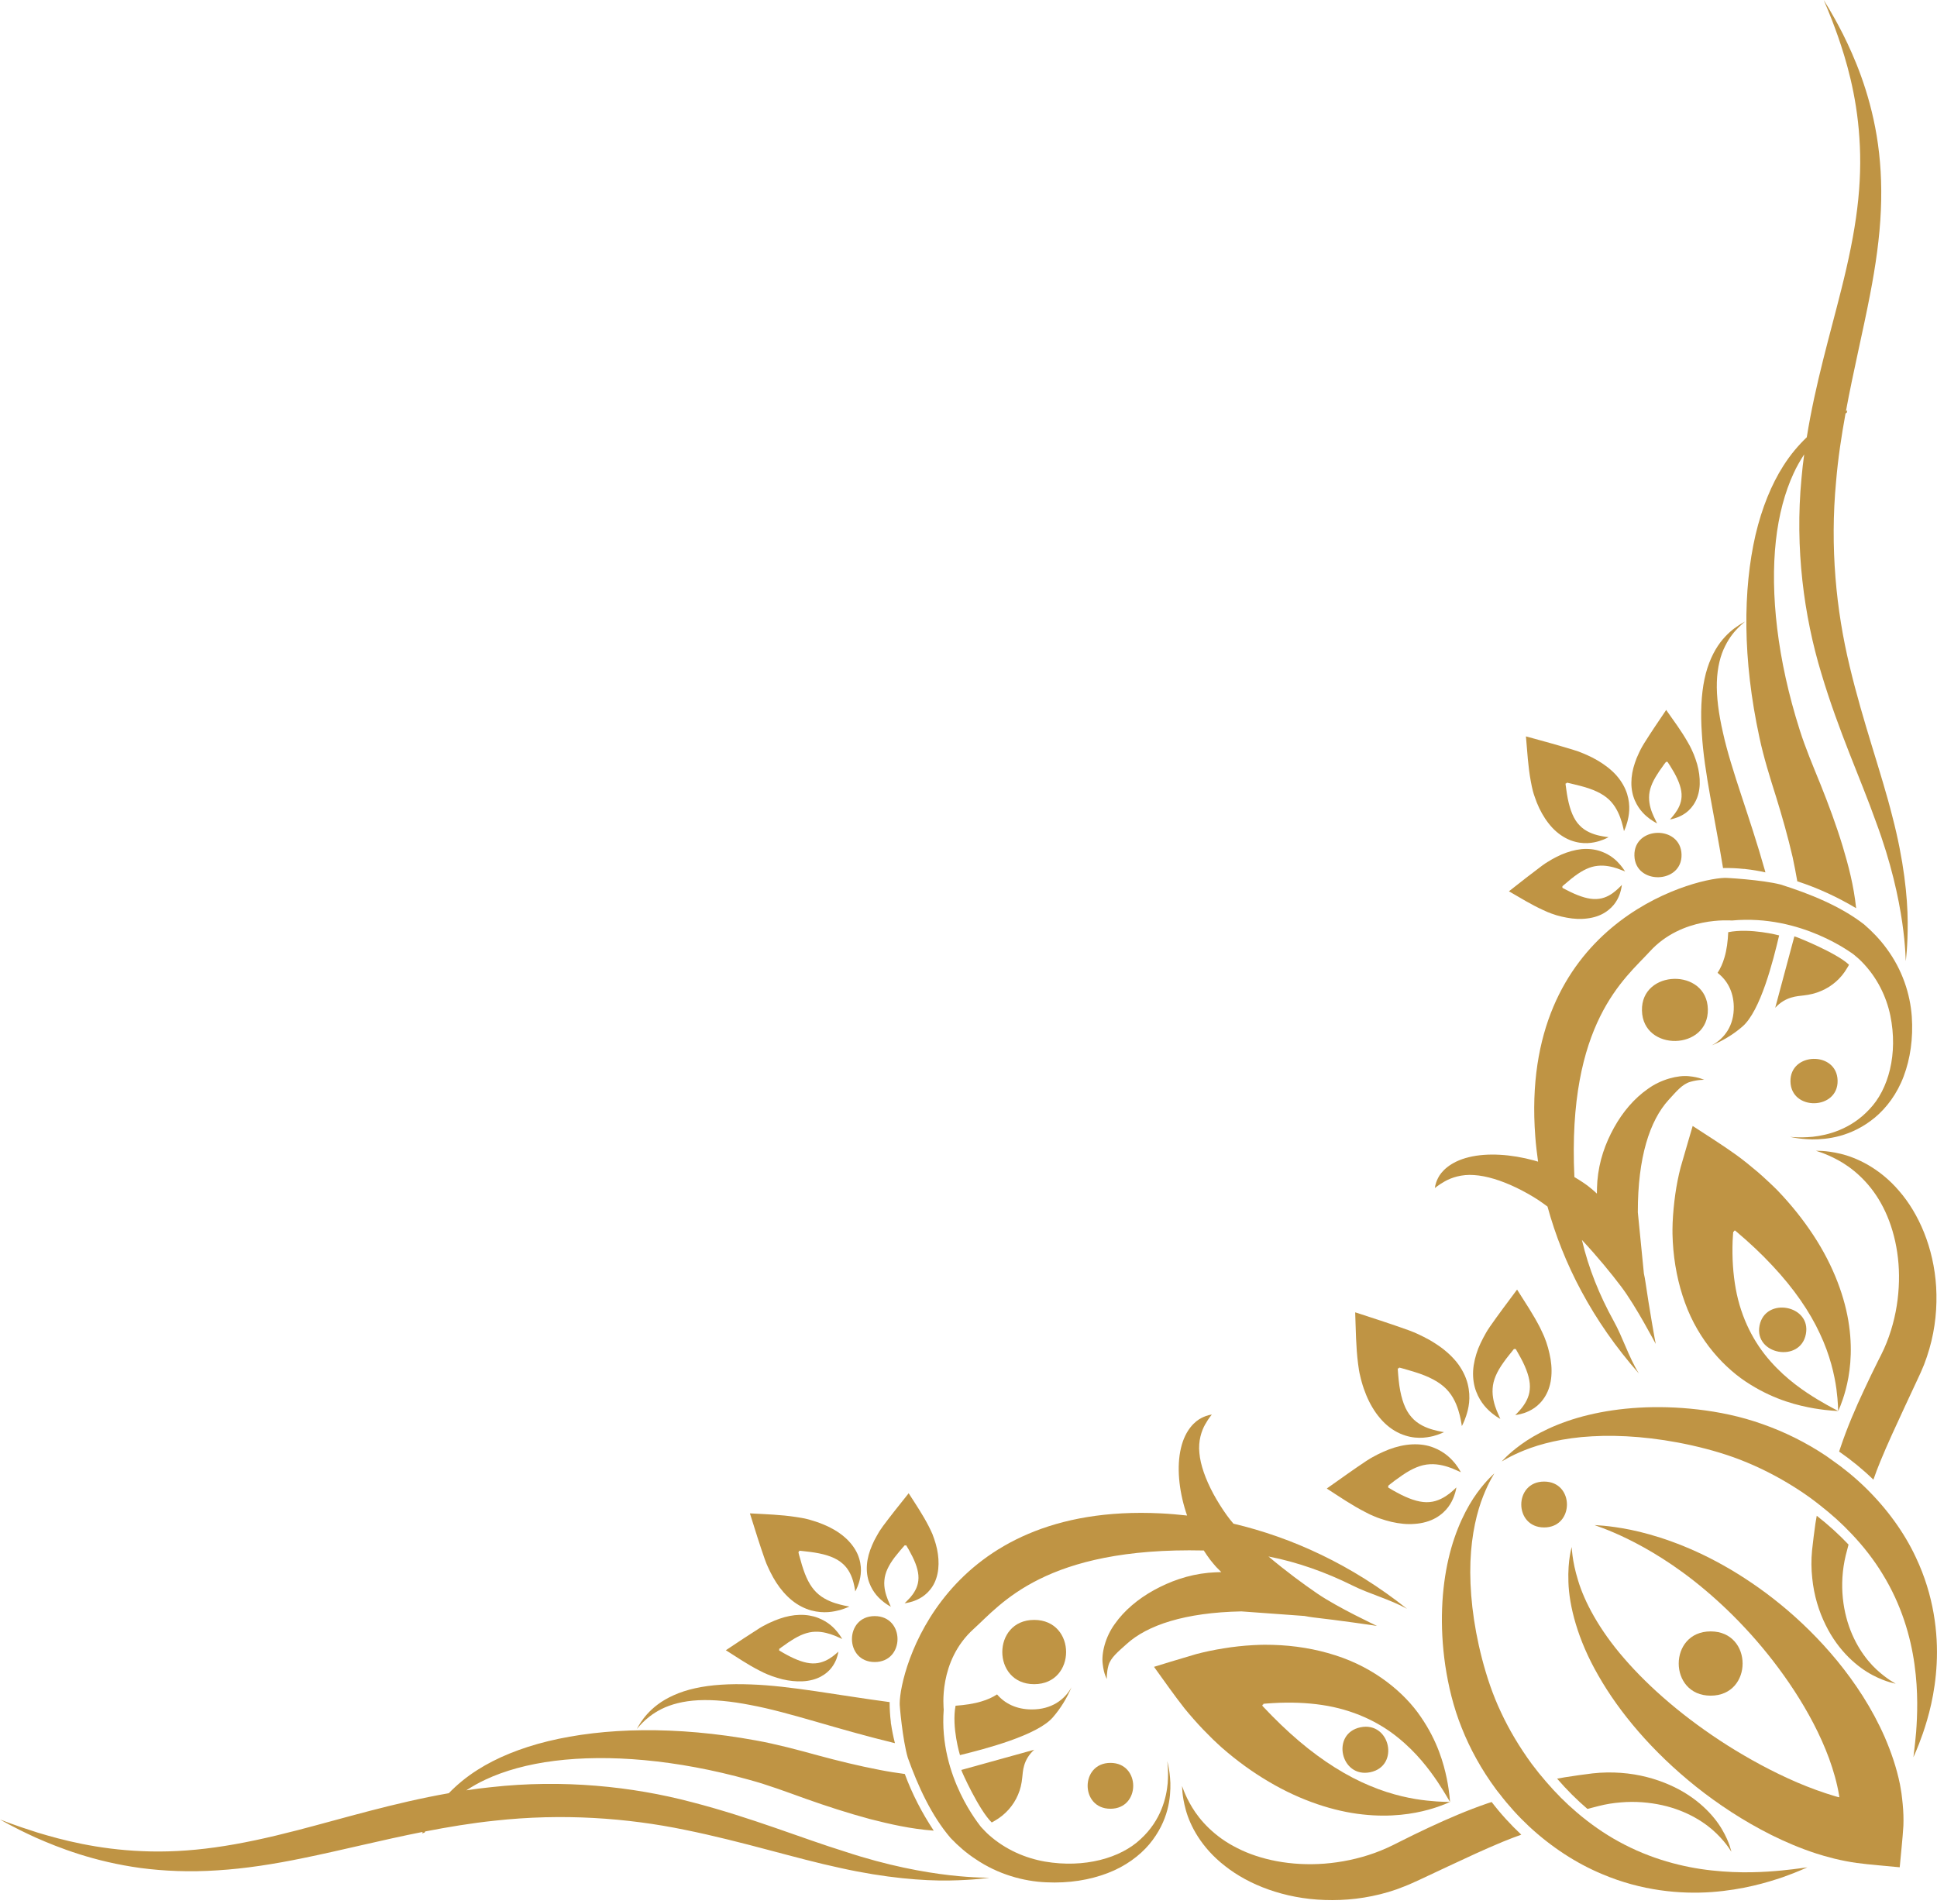 <svg xmlns="http://www.w3.org/2000/svg" width="60" height="59" viewBox="0 0 60 59" fill="none"><path d="M49.515 51.922C50.161 53.055 51.177 54.27 52.542 55.361C53.226 55.904 53.997 56.416 54.87 56.854C55.308 57.072 55.773 57.27 56.27 57.431L56.49 57.498L56.83 57.589C57.058 57.643 57.286 57.689 57.512 57.72C57.958 57.779 58.381 57.809 58.844 57.854L58.846 57.844C58.885 57.398 58.933 56.997 58.959 56.568C58.967 56.35 58.96 56.126 58.938 55.9C58.925 55.786 58.916 55.675 58.899 55.559L58.871 55.389L58.852 55.282C58.746 54.761 58.577 54.277 58.382 53.824C57.985 52.918 57.465 52.141 56.911 51.461C55.794 50.104 54.526 49.143 53.383 48.5C52.238 47.856 51.211 47.542 50.505 47.397C49.793 47.254 49.395 47.258 49.396 47.252C49.378 47.265 50.967 47.697 52.827 49.271C53.748 50.047 54.739 51.096 55.582 52.388C56 53.031 56.383 53.738 56.657 54.483C56.792 54.856 56.903 55.24 56.966 55.619L56.975 55.681L56.974 55.678C56.973 55.677 56.973 55.679 56.972 55.679L56.968 55.679C56.967 55.679 56.966 55.678 56.966 55.678C56.966 55.678 56.967 55.679 56.967 55.681L56.966 55.684L56.964 55.686L56.849 55.654C56.45 55.536 56.055 55.391 55.671 55.227C54.9 54.895 54.177 54.498 53.51 54.078C52.181 53.234 51.093 52.29 50.313 51.387C49.53 50.489 49.077 49.618 48.883 48.97C48.682 48.324 48.692 47.925 48.683 47.927C48.694 47.927 48.557 48.302 48.583 49.02C48.605 49.736 48.857 50.787 49.515 51.922Z" fill="#BF9444"></path><path d="M47.83 47.325C48.773 47.325 48.773 45.904 47.83 45.904C46.887 45.904 46.887 47.325 47.83 47.325Z" fill="#BF9444"></path><path d="M52.989 50.546C51.67 50.546 51.67 52.537 52.989 52.537C54.309 52.537 54.308 50.546 52.989 50.546Z" fill="#BF9444"></path><path d="M42.094 42.443C42.105 42.502 42.118 42.583 42.127 42.606C42.143 42.676 42.16 42.748 42.18 42.818C42.218 42.957 42.267 43.093 42.32 43.224C42.429 43.487 42.571 43.734 42.751 43.943C42.927 44.153 43.144 44.317 43.363 44.414C43.808 44.612 44.18 44.546 44.397 44.494C44.621 44.432 44.727 44.371 44.729 44.373C44.729 44.371 44.603 44.355 44.397 44.3C44.195 44.245 43.913 44.133 43.721 43.906C43.524 43.685 43.41 43.355 43.347 42.938C43.332 42.832 43.321 42.724 43.311 42.609L43.298 42.434C43.295 42.394 43.3 42.408 43.301 42.401L43.307 42.396C43.323 42.387 43.335 42.399 43.336 42.4C43.335 42.4 43.326 42.387 43.342 42.375C43.319 42.363 43.421 42.392 43.473 42.406L43.648 42.457C43.762 42.49 43.871 42.524 43.974 42.559C44.384 42.704 44.681 42.879 44.879 43.123C45.079 43.365 45.168 43.656 45.219 43.856C45.267 44.062 45.28 44.185 45.282 44.185C45.28 44.183 45.346 44.079 45.416 43.865C45.484 43.657 45.574 43.318 45.461 42.87C45.404 42.65 45.288 42.411 45.115 42.196C44.941 41.983 44.72 41.793 44.475 41.636C44.353 41.555 44.225 41.482 44.095 41.418C44.029 41.385 43.963 41.352 43.896 41.322C43.819 41.29 43.792 41.274 43.639 41.217C43.134 41.036 42.581 40.855 42.022 40.674L41.978 40.661C41.998 41.208 42 41.727 42.067 42.252L42.094 42.443Z" fill="#BF9444"></path><path d="M42.434 46.922C42.48 46.943 42.545 46.972 42.565 46.979C42.625 47.006 42.683 47.028 42.744 47.048C42.863 47.088 42.984 47.126 43.103 47.153C43.345 47.208 43.592 47.236 43.83 47.214C44.066 47.198 44.292 47.133 44.471 47.032C44.832 46.826 44.969 46.542 45.036 46.367C45.104 46.187 45.111 46.084 45.112 46.085C45.112 46.083 45.038 46.163 44.898 46.275C44.759 46.382 44.538 46.52 44.281 46.539C44.026 46.563 43.735 46.477 43.404 46.313C43.321 46.272 43.239 46.226 43.152 46.178L43.021 46.1C42.99 46.083 43.002 46.087 42.998 46.082L42.998 46.075C42.998 46.059 43.014 46.057 43.014 46.057C43.014 46.058 43.001 46.057 42.999 46.04C42.979 46.05 43.049 45.994 43.083 45.967L43.206 45.872C43.288 45.813 43.367 45.755 43.441 45.705C43.748 45.496 44.02 45.379 44.292 45.367C44.563 45.351 44.816 45.432 44.986 45.497C45.156 45.567 45.252 45.617 45.252 45.615C45.25 45.616 45.208 45.52 45.091 45.367C44.973 45.219 44.773 44.992 44.398 44.848C44.215 44.776 43.986 44.739 43.746 44.751C43.506 44.762 43.261 44.819 43.027 44.907C42.91 44.953 42.795 45.004 42.684 45.058C42.629 45.088 42.572 45.117 42.519 45.146C42.456 45.181 42.431 45.194 42.316 45.269C41.937 45.521 41.537 45.809 41.128 46.098L41.099 46.12C41.499 46.378 41.873 46.636 42.283 46.845L42.434 46.922Z" fill="#BF9444"></path><path d="M46.231 43.799C46.381 43.918 46.475 43.961 46.474 43.962C46.476 43.962 46.427 43.867 46.36 43.701C46.294 43.537 46.218 43.289 46.235 43.025C46.249 42.762 46.365 42.502 46.571 42.214C46.622 42.141 46.679 42.066 46.738 41.992L46.832 41.876C46.858 41.841 46.912 41.776 46.901 41.794C46.921 41.796 46.921 41.809 46.921 41.809C46.921 41.808 46.923 41.794 46.938 41.794L46.945 41.794C46.949 41.799 46.946 41.787 46.963 41.817L47.036 41.946C47.086 42.032 47.129 42.115 47.17 42.195C47.33 42.522 47.412 42.809 47.385 43.055C47.365 43.303 47.23 43.51 47.121 43.643C47.011 43.776 46.935 43.842 46.936 43.843C46.935 43.841 47.035 43.837 47.214 43.78C47.385 43.719 47.667 43.595 47.869 43.252C47.969 43.085 48.037 42.869 48.054 42.639C48.073 42.41 48.051 42.17 47.995 41.933C47.969 41.814 47.936 41.696 47.896 41.58C47.873 41.522 47.852 41.462 47.83 41.406C47.822 41.387 47.794 41.323 47.771 41.277L47.7 41.127C47.493 40.724 47.244 40.353 46.993 39.956L46.971 39.984C46.684 40.369 46.399 40.747 46.15 41.106C46.075 41.215 46.064 41.239 46.028 41.299C45.998 41.35 45.97 41.404 45.942 41.456C45.885 41.563 45.835 41.671 45.789 41.783C45.704 42.007 45.644 42.244 45.631 42.475C45.619 42.706 45.655 42.93 45.724 43.11C45.864 43.479 46.086 43.68 46.231 43.799Z" fill="#BF9444"></path><path d="M37.562 53.882L37.718 54.029L37.847 54.147C38.317 54.559 38.809 54.914 39.308 55.206C40.305 55.797 41.334 56.124 42.207 56.217C43.085 56.316 43.785 56.197 44.237 56.073C44.689 55.949 44.915 55.825 44.916 55.831C44.917 55.825 44.658 55.838 44.212 55.789C43.767 55.743 43.136 55.625 42.439 55.331C41.741 55.044 40.984 54.577 40.239 53.944C39.866 53.627 39.495 53.27 39.13 52.881C39.099 52.849 39.101 52.849 39.103 52.848V52.841C39.103 52.835 39.104 52.83 39.105 52.828C39.107 52.822 39.111 52.818 39.114 52.816C39.123 52.812 39.131 52.813 39.136 52.814L39.138 52.815C39.138 52.815 39.132 52.812 39.131 52.805C39.131 52.802 39.131 52.797 39.134 52.792C39.117 52.788 39.322 52.773 39.439 52.767C39.971 52.736 40.48 52.755 40.954 52.826C41.903 52.967 42.697 53.346 43.289 53.825C43.885 54.301 44.28 54.835 44.536 55.215C44.79 55.601 44.914 55.834 44.916 55.831C44.913 55.832 44.908 55.571 44.815 55.104C44.719 54.644 44.533 53.954 44.013 53.197C43.506 52.446 42.577 51.669 41.358 51.285C40.754 51.09 40.096 50.981 39.419 50.963C39.234 50.96 39.134 50.955 38.81 50.972C38.506 50.989 38.203 51.022 37.906 51.071C37.612 51.117 37.322 51.178 37.054 51.249L36.276 51.481L35.746 51.644C36.071 52.092 36.358 52.508 36.699 52.941C36.876 53.157 37.064 53.371 37.262 53.579C37.361 53.682 37.462 53.782 37.562 53.882Z" fill="#BF9444"></path><path d="M42.141 53.517C41.219 53.71 41.526 55.099 42.446 54.909C43.368 54.716 43.06 53.327 42.141 53.517Z" fill="#BF9444"></path><path d="M34.397 56.041C35.337 56.041 35.337 54.62 34.397 54.62C33.455 54.62 33.455 56.041 34.397 56.041Z" fill="#BF9444"></path><path d="M32.034 50.19C30.718 50.19 30.718 52.181 32.034 52.181C33.353 52.181 33.353 50.19 32.034 50.19Z" fill="#BF9444"></path><path d="M27.869 52.776C27.858 52.775 27.957 53.917 28.121 54.463C28.434 55.336 28.851 56.255 29.448 56.95C29.686 57.2 29.945 57.422 30.225 57.605C30.918 58.074 31.703 58.29 32.407 58.32C33.113 58.354 33.756 58.247 34.31 58.035C34.861 57.825 35.301 57.496 35.6 57.142C36.208 56.412 36.264 55.672 36.253 55.236C36.232 54.784 36.151 54.565 36.158 54.565C36.151 54.564 36.203 54.8 36.17 55.252C36.13 55.688 35.971 56.396 35.332 56.981C34.712 57.568 33.594 57.888 32.363 57.677C31.758 57.57 31.147 57.308 30.639 56.858C30.55 56.78 30.47 56.692 30.386 56.603C30.395 56.6 29.074 55.075 29.232 52.972C29.234 52.934 29.049 51.469 30.165 50.465C30.998 49.714 32.366 47.927 37.288 48.039C37.35 48.134 37.412 48.229 37.483 48.322C37.541 48.397 37.606 48.474 37.671 48.548C37.727 48.606 37.775 48.655 37.83 48.708C37.695 48.712 37.562 48.719 37.43 48.73C36.789 48.793 36.236 48.998 35.74 49.27C35.25 49.542 34.827 49.896 34.535 50.311C34.234 50.72 34.112 51.236 34.158 51.563C34.195 51.889 34.289 52.019 34.283 52.021C34.288 52.025 34.269 51.843 34.336 51.599C34.406 51.354 34.64 51.171 34.9 50.935C35.541 50.352 36.703 49.961 38.453 49.926L40.408 50.068C40.499 50.085 40.59 50.102 40.676 50.112C41.436 50.197 42.656 50.373 42.653 50.377C42.653 50.374 41.436 49.808 40.801 49.371C40.372 49.078 39.841 48.687 39.292 48.225C40.194 48.4 41.068 48.714 41.895 49.124C42.412 49.384 43.053 49.551 43.583 49.846C41.877 48.486 40.023 47.636 38.207 47.208C38.134 47.125 38.065 47.034 37.995 46.939C37.843 46.726 37.703 46.501 37.583 46.28C37.342 45.83 37.184 45.39 37.152 45.018C37.112 44.645 37.219 44.325 37.334 44.127C37.447 43.926 37.54 43.829 37.537 43.827C37.538 43.832 37.421 43.829 37.222 43.93C37.028 44.025 36.713 44.293 36.58 44.87C36.446 45.436 36.515 46.158 36.731 46.836C36.743 46.878 36.758 46.918 36.771 46.956C36.499 46.926 36.229 46.902 35.958 46.889C29.213 46.553 27.874 51.768 27.869 52.776Z" fill="#BF9444"></path><path d="M21.43 55.836C19.584 55.347 17.427 55.125 15.213 55.372C14.952 55.398 14.697 55.431 14.444 55.47C14.627 55.352 14.821 55.238 15.045 55.135C15.628 54.862 16.35 54.66 17.182 54.556C18.84 54.349 20.941 54.512 23.218 55.147C23.79 55.303 24.335 55.508 24.97 55.736C25.595 55.957 26.249 56.172 26.948 56.36C27.561 56.516 28.197 56.665 28.923 56.719C28.554 56.162 28.252 55.576 28.027 54.964C27.768 54.929 27.509 54.889 27.255 54.839C26.594 54.712 25.952 54.554 25.327 54.385C24.712 54.216 24.04 54.036 23.421 53.925C20.918 53.467 18.705 53.529 16.976 53.948C16.113 54.159 15.377 54.465 14.802 54.83C14.433 55.062 14.141 55.313 13.902 55.559C12.199 55.859 10.635 56.338 9.21 56.707C8.313 56.94 7.463 57.127 6.66 57.238C5.854 57.351 5.098 57.386 4.407 57.355C3.019 57.299 1.909 57.006 1.157 56.777C0.406 56.541 0.001 56.371 0 56.374C0.002 56.371 0.374 56.6 1.099 56.931C1.822 57.251 2.913 57.68 4.357 57.877C5.077 57.972 5.882 58.007 6.736 57.949C7.591 57.897 8.492 57.756 9.418 57.564C10.599 57.323 11.822 57.01 13.092 56.759C13.087 56.772 13.081 56.788 13.075 56.802C13.099 56.795 13.126 56.79 13.15 56.781C13.157 56.769 13.164 56.757 13.172 56.744C13.877 56.607 14.593 56.487 15.328 56.41C17.422 56.179 19.428 56.324 21.221 56.695C23.02 57.06 24.632 57.578 26.035 57.877C27.434 58.188 28.604 58.277 29.402 58.264C30.204 58.251 30.637 58.177 30.637 58.181C30.647 58.163 28.842 58.252 26.177 57.37C24.84 56.956 23.282 56.315 21.43 55.836Z" fill="#BF9444"></path><path d="M20.491 52.951C20.778 52.807 21.164 52.702 21.63 52.679C22.096 52.656 22.637 52.708 23.241 52.826C24.457 53.051 25.884 53.565 27.676 53.998C27.691 54.002 27.706 54.005 27.721 54.008C27.671 53.813 27.63 53.612 27.6 53.407C27.599 53.403 27.597 53.4 27.596 53.396C27.595 53.38 27.596 53.364 27.594 53.349C27.57 53.153 27.557 52.954 27.557 52.752C27.557 52.746 27.558 52.742 27.559 52.737C25.937 52.522 24.482 52.23 23.256 52.189C22.61 52.164 22.025 52.197 21.531 52.308C21.036 52.416 20.643 52.608 20.374 52.81C20.1 53.016 19.946 53.22 19.853 53.356C19.763 53.495 19.726 53.573 19.725 53.572C19.726 53.573 19.78 53.501 19.897 53.381C20.015 53.262 20.204 53.095 20.491 52.951Z" fill="#BF9444"></path><path d="M32.615 53.206C32.866 52.917 33.052 52.601 33.192 52.274C32.974 52.67 32.566 52.964 31.962 52.964C31.479 52.964 31.12 52.775 30.885 52.498C30.748 52.587 30.588 52.661 30.4 52.716C30.155 52.791 29.881 52.828 29.599 52.849C29.472 53.517 29.736 54.379 29.736 54.379C30.53 54.184 32.135 53.766 32.615 53.206Z" fill="#BF9444"></path><path d="M30.827 56.405C31.14 56.224 31.394 55.941 31.534 55.607C31.608 55.438 31.647 55.259 31.665 55.074C31.688 54.887 31.681 54.537 32.034 54.213L29.777 54.839C29.785 54.888 30.329 56.09 30.72 56.466C30.756 56.447 30.791 56.428 30.827 56.405Z" fill="#BF9444"></path><path d="M24.758 48.049C24.765 48.049 24.752 48.044 24.789 48.048L24.945 48.066C25.047 48.077 25.143 48.089 25.237 48.104C25.611 48.164 25.905 48.27 26.097 48.443C26.297 48.611 26.39 48.853 26.436 49.027C26.481 49.201 26.49 49.309 26.492 49.308C26.49 49.307 26.55 49.218 26.608 49.032C26.663 48.848 26.728 48.533 26.563 48.15C26.48 47.963 26.337 47.774 26.156 47.62C25.972 47.462 25.753 47.335 25.519 47.238C25.403 47.188 25.283 47.145 25.157 47.11C25.096 47.089 25.033 47.072 24.971 47.058C24.95 47.051 24.878 47.039 24.827 47.029L24.653 47.001C24.188 46.929 23.721 46.916 23.23 46.889L23.24 46.924C23.39 47.405 23.537 47.877 23.69 48.311C23.737 48.443 23.75 48.466 23.778 48.53C23.803 48.589 23.832 48.644 23.859 48.702C23.914 48.815 23.977 48.925 24.044 49.031C24.179 49.24 24.346 49.435 24.533 49.586C24.722 49.74 24.934 49.843 25.129 49.897C25.528 50.002 25.833 49.933 26.024 49.883C26.215 49.825 26.31 49.774 26.311 49.776C26.312 49.775 26.201 49.761 26.018 49.713C25.839 49.668 25.582 49.583 25.369 49.41C25.153 49.235 25.003 48.978 24.885 48.626C24.855 48.541 24.827 48.447 24.801 48.348L24.758 48.199C24.747 48.154 24.723 48.069 24.734 48.088C24.745 48.076 24.756 48.083 24.756 48.083C24.756 48.082 24.745 48.072 24.754 48.056L24.758 48.049Z" fill="#BF9444"></path><path d="M28.194 49.498C28.09 49.612 28.019 49.674 28.02 49.674C28.02 49.673 28.11 49.669 28.276 49.616C28.432 49.562 28.691 49.453 28.885 49.151C28.98 49.002 29.042 48.814 29.063 48.612C29.084 48.41 29.069 48.202 29.025 47.994C29.003 47.89 28.974 47.786 28.938 47.684C28.921 47.634 28.903 47.584 28.883 47.532C28.877 47.515 28.85 47.458 28.832 47.42L28.768 47.289C28.587 46.936 28.369 46.612 28.146 46.265L28.126 46.292C27.854 46.632 27.589 46.963 27.353 47.281C27.284 47.377 27.274 47.398 27.238 47.448C27.21 47.496 27.183 47.541 27.157 47.589C27.103 47.681 27.055 47.777 27.014 47.876C26.928 48.073 26.869 48.279 26.854 48.482C26.838 48.685 26.866 48.879 26.927 49.04C27.048 49.36 27.245 49.535 27.378 49.64C27.513 49.743 27.596 49.78 27.595 49.782C27.596 49.781 27.553 49.699 27.497 49.553C27.44 49.409 27.372 49.192 27.395 48.961C27.413 48.73 27.523 48.5 27.716 48.246C27.765 48.184 27.817 48.118 27.875 48.05L27.961 47.95C27.988 47.919 28.037 47.862 28.029 47.878C28.043 47.879 28.043 47.891 28.043 47.891C28.043 47.891 28.045 47.878 28.06 47.877L28.065 47.878C28.07 47.882 28.067 47.871 28.081 47.898L28.148 48.01C28.189 48.086 28.228 48.157 28.264 48.229C28.404 48.512 28.472 48.762 28.445 48.978C28.422 49.197 28.295 49.383 28.194 49.498Z" fill="#BF9444"></path><path d="M22.483 51.129C22.835 51.352 23.159 51.573 23.516 51.755L23.649 51.822C23.689 51.841 23.746 51.866 23.763 51.873C23.816 51.896 23.866 51.915 23.917 51.933C24.021 51.969 24.126 52.001 24.233 52.029C24.445 52.079 24.658 52.103 24.864 52.092C25.071 52.082 25.264 52.032 25.419 51.95C25.73 51.787 25.848 51.55 25.907 51.407C25.962 51.255 25.968 51.172 25.97 51.172C25.969 51.171 25.908 51.234 25.787 51.325C25.666 51.415 25.475 51.523 25.25 51.536C25.029 51.552 24.775 51.475 24.487 51.332C24.414 51.297 24.343 51.256 24.267 51.214L24.153 51.146C24.126 51.13 24.136 51.134 24.132 51.13V51.125C24.133 51.112 24.145 51.111 24.146 51.111C24.146 51.111 24.134 51.11 24.133 51.096C24.116 51.104 24.176 51.06 24.208 51.036L24.315 50.961C24.383 50.91 24.451 50.865 24.516 50.825C24.779 50.655 25.015 50.562 25.252 50.556C25.488 50.548 25.709 50.621 25.855 50.678C26.003 50.739 26.087 50.783 26.087 50.782C26.086 50.782 26.049 50.704 25.945 50.572C25.842 50.445 25.668 50.254 25.34 50.127C25.18 50.064 24.98 50.028 24.771 50.033C24.565 50.038 24.352 50.082 24.148 50.153C24.047 50.187 23.95 50.229 23.853 50.273C23.803 50.294 23.756 50.318 23.71 50.344C23.655 50.372 23.634 50.38 23.534 50.441C23.208 50.647 22.861 50.878 22.509 51.113L22.483 51.129Z" fill="#BF9444"></path><path d="M27.094 50.072C26.155 50.072 26.155 51.495 27.094 51.495C28.037 51.495 28.037 50.072 27.094 50.072Z" fill="#BF9444"></path><path d="M53.032 57.953C52.146 57.859 51.122 57.599 50.137 57.055C49.687 56.809 49.247 56.501 48.831 56.144C48.501 55.864 48.188 55.548 47.893 55.205C47.74 55.029 47.592 54.846 47.45 54.656C47.069 54.136 46.746 53.593 46.491 53.045C46.235 52.503 46.05 51.942 45.906 51.389C45.621 50.29 45.516 49.254 45.548 48.385C45.581 47.517 45.757 46.819 45.943 46.355C46.125 45.889 46.294 45.653 46.287 45.65C46.293 45.655 46.062 45.832 45.753 46.257C45.445 46.68 45.081 47.373 44.868 48.298C44.655 49.219 44.587 50.362 44.769 51.606C44.863 52.225 45.015 52.883 45.279 53.538C45.538 54.191 45.891 54.83 46.335 55.432C46.37 55.482 46.408 55.526 46.445 55.572C46.725 55.939 47.033 56.278 47.363 56.587C48.054 57.229 48.831 57.734 49.626 58.065C50.848 58.586 52.056 58.691 53.02 58.622C53.991 58.551 54.733 58.328 55.23 58.159C55.726 57.983 55.984 57.852 55.985 57.855C55.984 57.852 55.698 57.903 55.183 57.954C54.67 58.003 53.921 58.051 53.032 57.953Z" fill="#BF9444"></path><path d="M46.07 55.876C45.453 56.088 44.849 56.348 44.246 56.63C43.943 56.771 43.65 56.916 43.363 57.06C43.209 57.137 43.093 57.197 42.967 57.253C42.841 57.311 42.712 57.361 42.584 57.409C42.069 57.595 41.536 57.702 41.022 57.742C39.986 57.82 39.031 57.621 38.328 57.261C37.614 56.907 37.164 56.393 36.927 55.998C36.688 55.601 36.621 55.335 36.615 55.338C36.622 55.337 36.601 55.606 36.732 56.08C36.86 56.548 37.201 57.239 37.949 57.817C38.679 58.395 39.776 58.827 41.038 58.868C41.666 58.89 42.333 58.82 43.002 58.622C43.167 58.573 43.332 58.516 43.498 58.448C43.662 58.385 43.83 58.305 43.968 58.243L44.841 57.833C45.426 57.559 45.996 57.293 46.54 57.068C46.737 56.985 46.932 56.914 47.123 56.844C46.795 56.536 46.486 56.199 46.205 55.832C46.159 55.848 46.114 55.86 46.07 55.876Z" fill="#BF9444"></path><path d="M49.172 56.046L49.517 55.957C49.749 55.897 49.978 55.862 50.205 55.844C50.661 55.804 51.099 55.845 51.487 55.93C52.269 56.104 52.84 56.483 53.169 56.807C53.503 57.132 53.627 57.379 53.632 57.372C53.625 57.376 53.591 57.108 53.341 56.681C53.094 56.257 52.577 55.678 51.712 55.3C51.282 55.111 50.775 54.97 50.21 54.929C49.93 54.909 49.635 54.911 49.331 54.945C49.038 54.981 48.776 55.018 48.477 55.065C48.399 55.077 48.316 55.094 48.232 55.108C48.53 55.452 48.843 55.766 49.172 56.046Z" fill="#BF9444"></path><path d="M54.775 36.609L54.93 36.755L55.054 36.877C55.484 37.325 55.86 37.796 56.174 38.276C56.803 39.232 57.162 40.227 57.277 41.075C57.398 41.926 57.29 42.61 57.173 43.052C57.055 43.495 56.936 43.717 56.94 43.718C56.935 43.718 56.941 43.466 56.884 43.032C56.824 42.601 56.69 41.991 56.372 41.319C56.062 40.646 55.566 39.919 54.896 39.208C54.566 38.852 54.19 38.5 53.78 38.154C53.746 38.123 53.746 38.125 53.745 38.126L53.739 38.127C53.734 38.128 53.73 38.128 53.727 38.129C53.722 38.131 53.718 38.134 53.715 38.138C53.711 38.148 53.712 38.157 53.713 38.162L53.715 38.164C53.715 38.164 53.712 38.159 53.705 38.158C53.701 38.157 53.696 38.158 53.692 38.161C53.687 38.141 53.675 38.342 53.669 38.455C53.65 38.974 53.683 39.472 53.766 39.929C53.932 40.849 54.339 41.615 54.843 42.179C55.344 42.749 55.906 43.121 56.301 43.361C56.701 43.6 56.943 43.715 56.941 43.718C56.941 43.715 56.675 43.716 56.193 43.636C55.717 43.553 55.002 43.387 54.217 42.897C53.434 42.42 52.614 41.536 52.192 40.358C51.979 39.774 51.853 39.137 51.816 38.477C51.808 38.298 51.801 38.2 51.811 37.883C51.824 37.589 51.853 37.291 51.893 37.003C51.934 36.716 51.99 36.432 52.058 36.171L52.279 35.408L52.432 34.886C52.902 35.195 53.336 35.462 53.788 35.788C54.013 35.952 54.237 36.134 54.455 36.319C54.564 36.415 54.671 36.51 54.775 36.609Z" fill="#BF9444"></path><path d="M54.503 41.07C54.681 40.168 56.113 40.436 55.938 41.336C55.763 42.237 54.328 41.97 54.503 41.07Z" fill="#BF9444"></path><path d="M56.921 33.478C56.942 34.395 55.481 34.426 55.461 33.511C55.44 32.594 56.901 32.562 56.921 33.478Z" fill="#BF9444"></path><path d="M50.861 31.311C50.829 30.031 52.874 29.984 52.902 31.267C52.931 32.552 50.889 32.595 50.861 31.311Z" fill="#BF9444"></path><path d="M53.419 27.2C53.418 27.191 54.595 27.259 55.16 27.407C56.063 27.692 57.017 28.077 57.744 28.643C58.007 28.87 58.241 29.117 58.434 29.382C58.931 30.049 59.169 30.805 59.219 31.492C59.266 32.179 59.171 32.807 58.968 33.348C58.764 33.891 58.436 34.326 58.077 34.625C57.343 35.232 56.584 35.304 56.137 35.302C55.671 35.291 55.445 35.218 55.444 35.224C55.444 35.218 55.687 35.263 56.151 35.221C56.597 35.172 57.321 35.002 57.908 34.367C58.498 33.752 58.798 32.656 58.554 31.463C58.431 30.877 58.149 30.288 57.676 29.804C57.593 29.718 57.502 29.64 57.408 29.564C57.406 29.572 55.811 28.32 53.651 28.52C53.614 28.523 52.105 28.378 51.099 29.486C50.345 30.312 48.542 31.683 48.768 36.469C48.865 36.528 48.964 36.586 49.06 36.653C49.142 36.707 49.22 36.768 49.297 36.833C49.358 36.884 49.412 36.93 49.465 36.982C49.466 36.853 49.47 36.723 49.479 36.595C49.53 35.968 49.727 35.424 49.997 34.936C50.265 34.453 50.619 34.034 51.039 33.741C51.45 33.439 51.98 33.309 52.314 33.344C52.65 33.376 52.785 33.462 52.788 33.455C52.791 33.46 52.607 33.445 52.358 33.519C52.108 33.59 51.923 33.821 51.686 34.079C51.103 34.719 50.73 35.857 50.733 37.561L50.921 39.461C50.941 39.548 50.957 39.638 50.969 39.721C51.075 40.458 51.282 41.642 51.288 41.639C51.284 41.639 50.676 40.467 50.214 39.859C49.904 39.448 49.487 38.94 49.001 38.417C49.204 39.29 49.545 40.132 49.985 40.929C50.264 41.427 50.449 42.046 50.766 42.556C49.329 40.927 48.415 39.143 47.935 37.383C47.846 37.317 47.75 37.248 47.655 37.184C47.433 37.039 47.198 36.908 46.966 36.796C46.499 36.572 46.043 36.431 45.66 36.407C45.277 36.377 44.952 36.488 44.749 36.605C44.545 36.721 44.448 36.811 44.446 36.809C44.451 36.81 44.445 36.697 44.544 36.5C44.637 36.309 44.906 35.998 45.496 35.854C46.075 35.711 46.818 35.763 47.518 35.955C47.562 35.966 47.602 35.98 47.643 35.992C47.606 35.728 47.575 35.466 47.556 35.206C47.06 28.648 52.383 27.226 53.419 27.2Z" fill="#BF9444"></path><path d="M56.418 20.866C55.876 19.081 55.597 16.984 55.802 14.825C55.824 14.573 55.852 14.324 55.886 14.078C55.77 14.258 55.656 14.449 55.556 14.67C55.291 15.243 55.097 15.95 55.008 16.762C54.833 18.38 55.048 20.421 55.749 22.622C55.925 23.175 56.147 23.702 56.396 24.314C56.637 24.917 56.874 25.549 57.08 26.226C57.257 26.819 57.421 27.434 57.495 28.139C56.915 27.793 56.306 27.511 55.673 27.306C55.629 27.055 55.581 26.803 55.528 26.557C55.38 25.917 55.203 25.296 55.016 24.691C54.828 24.097 54.626 23.45 54.499 22.846C53.974 20.421 53.989 18.266 54.378 16.575C54.577 15.73 54.875 15.006 55.236 14.44C55.466 14.075 55.718 13.786 55.966 13.548C56.233 11.885 56.691 10.352 57.039 8.955C57.259 8.08 57.433 7.248 57.529 6.462C57.626 5.678 57.643 4.942 57.596 4.267C57.508 2.92 57.183 1.847 56.93 1.12C56.673 0.393 56.487 0.001 56.49 0C56.487 0.002 56.73 0.358 57.086 1.056C57.433 1.753 57.898 2.808 58.132 4.207C58.248 4.905 58.299 5.687 58.261 6.52C58.226 7.353 58.1 8.234 57.924 9.141C57.702 10.293 57.41 11.49 57.18 12.734C57.193 12.728 57.207 12.722 57.221 12.716C57.214 12.739 57.21 12.763 57.205 12.786C57.192 12.794 57.18 12.801 57.167 12.81C57.041 13.499 56.934 14.2 56.874 14.917C56.682 16.956 56.875 18.909 57.295 20.645C57.71 22.388 58.279 23.945 58.618 25.301C58.972 26.655 59.089 27.793 59.092 28.569C59.097 29.35 59.03 29.772 59.035 29.772C59.016 29.783 59.066 28.026 58.104 25.45C57.646 24.157 56.952 22.658 56.418 20.866Z" fill="#BF9444"></path><path d="M53.437 20.018C53.293 20.298 53.196 20.676 53.181 21.13C53.166 21.584 53.235 22.11 53.369 22.695C53.628 23.873 54.186 25.254 54.674 26.985C54.678 26.999 54.681 27.014 54.684 27.029C54.481 26.983 54.273 26.948 54.064 26.926C54.06 26.925 54.058 26.923 54.054 26.923C54.034 26.922 54.018 26.923 54.002 26.921C53.803 26.9 53.598 26.891 53.388 26.895C53.382 26.895 53.378 26.897 53.373 26.898C53.117 25.323 52.784 23.915 52.716 22.723C52.672 22.095 52.696 21.524 52.798 21.041C52.898 20.558 53.087 20.171 53.288 19.904C53.493 19.636 53.699 19.479 53.838 19.388C53.977 19.296 54.057 19.258 54.056 19.257C54.056 19.257 53.984 19.311 53.863 19.429C53.743 19.547 53.576 19.733 53.437 20.018Z" fill="#BF9444"></path><path d="M53.968 31.81C53.679 32.061 53.356 32.248 53.023 32.39C53.425 32.171 53.718 31.767 53.705 31.179C53.694 30.709 53.493 30.364 53.203 30.143C53.292 30.005 53.364 29.848 53.416 29.667C53.488 29.427 53.521 29.157 53.533 28.882C54.219 28.744 55.11 28.982 55.11 28.982C54.927 29.758 54.534 31.33 53.968 31.81Z" fill="#BF9444"></path><path d="M57.214 29.995C57.035 30.306 56.752 30.56 56.41 30.703C56.238 30.779 56.055 30.821 55.866 30.842C55.673 30.868 55.314 30.87 54.989 31.224L55.582 29.011C55.631 29.017 56.88 29.517 57.274 29.89C57.256 29.928 57.236 29.962 57.214 29.995Z" fill="#BF9444"></path><path d="M48.496 24.279C48.496 24.286 48.491 24.273 48.496 24.311L48.517 24.461C48.53 24.56 48.545 24.655 48.563 24.744C48.636 25.106 48.747 25.39 48.929 25.573C49.106 25.763 49.357 25.85 49.537 25.89C49.717 25.93 49.828 25.936 49.827 25.938C49.827 25.936 49.737 25.996 49.546 26.056C49.358 26.114 49.038 26.184 48.641 26.032C48.446 25.956 48.248 25.821 48.086 25.648C47.922 25.472 47.787 25.265 47.679 25.039C47.625 24.927 47.579 24.809 47.539 24.689C47.517 24.628 47.498 24.569 47.482 24.507C47.475 24.487 47.461 24.419 47.449 24.367L47.417 24.202C47.332 23.747 47.309 23.293 47.267 22.816L47.306 22.826C47.804 22.961 48.292 23.097 48.739 23.234C48.875 23.275 48.901 23.288 48.968 23.313C49.03 23.339 49.087 23.363 49.147 23.388C49.264 23.439 49.379 23.498 49.486 23.561C49.706 23.691 49.91 23.845 50.07 24.025C50.23 24.206 50.342 24.409 50.401 24.598C50.519 24.982 50.455 25.282 50.407 25.467C50.355 25.657 50.301 25.75 50.304 25.751C50.303 25.752 50.285 25.644 50.233 25.467C50.182 25.295 50.089 25.046 49.906 24.842C49.722 24.636 49.455 24.496 49.09 24.387C48.998 24.361 48.905 24.336 48.803 24.312L48.648 24.274C48.602 24.264 48.513 24.243 48.534 24.252C48.522 24.264 48.53 24.274 48.53 24.274C48.529 24.273 48.519 24.264 48.502 24.272L48.496 24.279Z" fill="#BF9444"></path><path d="M50.059 27.59C50.177 27.486 50.239 27.416 50.239 27.417C50.237 27.417 50.234 27.506 50.184 27.668C50.133 27.821 50.026 28.075 49.718 28.27C49.569 28.366 49.378 28.431 49.171 28.456C48.965 28.484 48.746 28.473 48.535 28.433C48.428 28.414 48.321 28.389 48.215 28.358C48.163 28.339 48.109 28.323 48.057 28.305C48.04 28.299 47.981 28.276 47.941 28.26L47.805 28.199C47.439 28.033 47.102 27.824 46.74 27.615L46.765 27.596C47.108 27.325 47.445 27.061 47.763 26.824C47.861 26.752 47.882 26.741 47.935 26.708C47.981 26.68 48.029 26.65 48.076 26.623C48.171 26.571 48.268 26.52 48.366 26.478C48.567 26.391 48.78 26.331 48.986 26.309C49.195 26.289 49.397 26.314 49.561 26.368C49.895 26.479 50.077 26.666 50.187 26.794C50.296 26.923 50.336 27.003 50.338 27.001C50.337 27.003 50.254 26.963 50.1 26.909C49.951 26.859 49.727 26.8 49.49 26.826C49.255 26.848 49.023 26.96 48.766 27.153C48.7 27.202 48.636 27.255 48.568 27.313L48.464 27.401C48.436 27.425 48.375 27.474 48.394 27.465C48.396 27.479 48.407 27.479 48.408 27.479C48.407 27.479 48.394 27.481 48.394 27.496L48.395 27.501C48.399 27.506 48.388 27.502 48.416 27.519L48.533 27.579C48.609 27.618 48.685 27.656 48.759 27.688C49.055 27.818 49.312 27.881 49.535 27.847C49.758 27.819 49.943 27.692 50.059 27.59Z" fill="#BF9444"></path><path d="M51.609 21.994C51.846 22.331 52.08 22.645 52.275 22.988L52.347 23.116C52.367 23.154 52.394 23.21 52.401 23.226C52.423 23.275 52.446 23.323 52.467 23.375C52.507 23.476 52.541 23.577 52.571 23.678C52.627 23.882 52.657 24.092 52.65 24.293C52.645 24.492 52.597 24.683 52.517 24.833C52.355 25.143 52.116 25.262 51.97 25.321C51.815 25.38 51.729 25.388 51.729 25.389C51.728 25.389 51.792 25.325 51.883 25.204C51.972 25.086 52.08 24.9 52.088 24.681C52.099 24.465 52.014 24.22 51.862 23.944C51.821 23.873 51.78 23.802 51.735 23.731L51.663 23.621C51.647 23.596 51.651 23.606 51.647 23.602H51.641C51.627 23.603 51.626 23.616 51.627 23.616C51.627 23.616 51.626 23.604 51.612 23.604C51.619 23.588 51.574 23.646 51.551 23.676L51.477 23.781C51.426 23.851 51.38 23.916 51.34 23.983C51.171 24.242 51.081 24.474 51.081 24.705C51.078 24.935 51.157 25.149 51.222 25.289C51.286 25.432 51.334 25.513 51.331 25.513C51.332 25.512 51.25 25.475 51.114 25.38C50.982 25.282 50.779 25.115 50.641 24.801C50.573 24.646 50.531 24.453 50.533 24.25C50.533 24.046 50.573 23.84 50.641 23.641C50.673 23.541 50.712 23.443 50.758 23.35C50.779 23.3 50.803 23.255 50.826 23.209C50.856 23.155 50.864 23.135 50.925 23.036C51.128 22.711 51.358 22.369 51.593 22.024L51.609 21.994Z" fill="#BF9444"></path><path d="M50.627 26.508C50.606 25.591 52.064 25.559 52.087 26.477C52.108 27.391 50.647 27.425 50.627 26.508Z" fill="#BF9444"></path><path d="M59.303 51.569C59.184 50.709 58.898 49.716 58.314 48.769C58.053 48.339 57.729 47.918 57.351 47.521C57.056 47.206 56.725 46.909 56.366 46.63C56.182 46.483 55.99 46.344 55.791 46.211C55.249 45.851 54.684 45.549 54.115 45.313C53.554 45.077 52.973 44.911 52.402 44.782C51.267 44.529 50.198 44.45 49.309 44.502C48.418 44.549 47.705 44.74 47.233 44.929C46.758 45.118 46.519 45.287 46.516 45.281C46.52 45.286 46.698 45.056 47.127 44.748C47.555 44.437 48.256 44.067 49.203 43.84C50.147 43.612 51.316 43.521 52.601 43.671C53.239 43.746 53.916 43.881 54.596 44.124C55.273 44.362 55.938 44.689 56.565 45.108C56.614 45.141 56.663 45.176 56.711 45.212C57.094 45.477 57.45 45.768 57.774 46.083C58.449 46.74 58.988 47.486 59.344 48.25C59.903 49.427 60.039 50.604 59.99 51.543C59.942 52.489 59.729 53.217 59.563 53.704C59.393 54.19 59.266 54.443 59.269 54.444C59.266 54.444 59.31 54.165 59.354 53.66C59.39 53.159 59.423 52.431 59.303 51.569Z" fill="#BF9444"></path><path d="M57.013 44.84C57.216 44.234 57.47 43.64 57.748 43.049C57.886 42.751 58.026 42.463 58.168 42.178C58.244 42.03 58.302 41.915 58.359 41.79C58.414 41.667 58.465 41.541 58.509 41.415C58.689 40.909 58.787 40.386 58.814 39.885C58.874 38.879 58.645 37.953 58.262 37.275C57.881 36.59 57.343 36.164 56.932 35.943C56.518 35.718 56.244 35.659 56.249 35.654C56.247 35.661 56.522 35.632 57.013 35.748C57.495 35.863 58.214 36.182 58.823 36.895C59.433 37.595 59.9 38.653 59.974 39.877C60.009 40.488 59.952 41.142 59.763 41.793C59.717 41.955 59.661 42.12 59.599 42.281C59.535 42.442 59.459 42.609 59.395 42.742L58.995 43.6C58.727 44.179 58.466 44.739 58.247 45.273C58.167 45.467 58.096 45.654 58.03 45.845C57.706 45.53 57.35 45.239 56.968 44.974C56.984 44.928 56.999 44.884 57.013 44.84Z" fill="#BF9444"></path><path d="M57.26 47.856L57.172 48.194C57.118 48.418 57.085 48.644 57.071 48.867C57.043 49.312 57.092 49.736 57.191 50.112C57.387 50.868 57.789 51.416 58.129 51.73C58.472 52.047 58.727 52.163 58.722 52.168C58.726 52.16 58.447 52.133 58.002 51.899C57.562 51.668 56.956 51.179 56.549 50.344C56.344 49.93 56.189 49.44 56.135 48.891C56.105 48.618 56.101 48.332 56.13 48.035C56.162 47.75 56.192 47.494 56.234 47.202C56.245 47.126 56.262 47.044 56.275 46.963C56.635 47.244 56.962 47.542 57.26 47.856Z" fill="#BF9444"></path></svg>